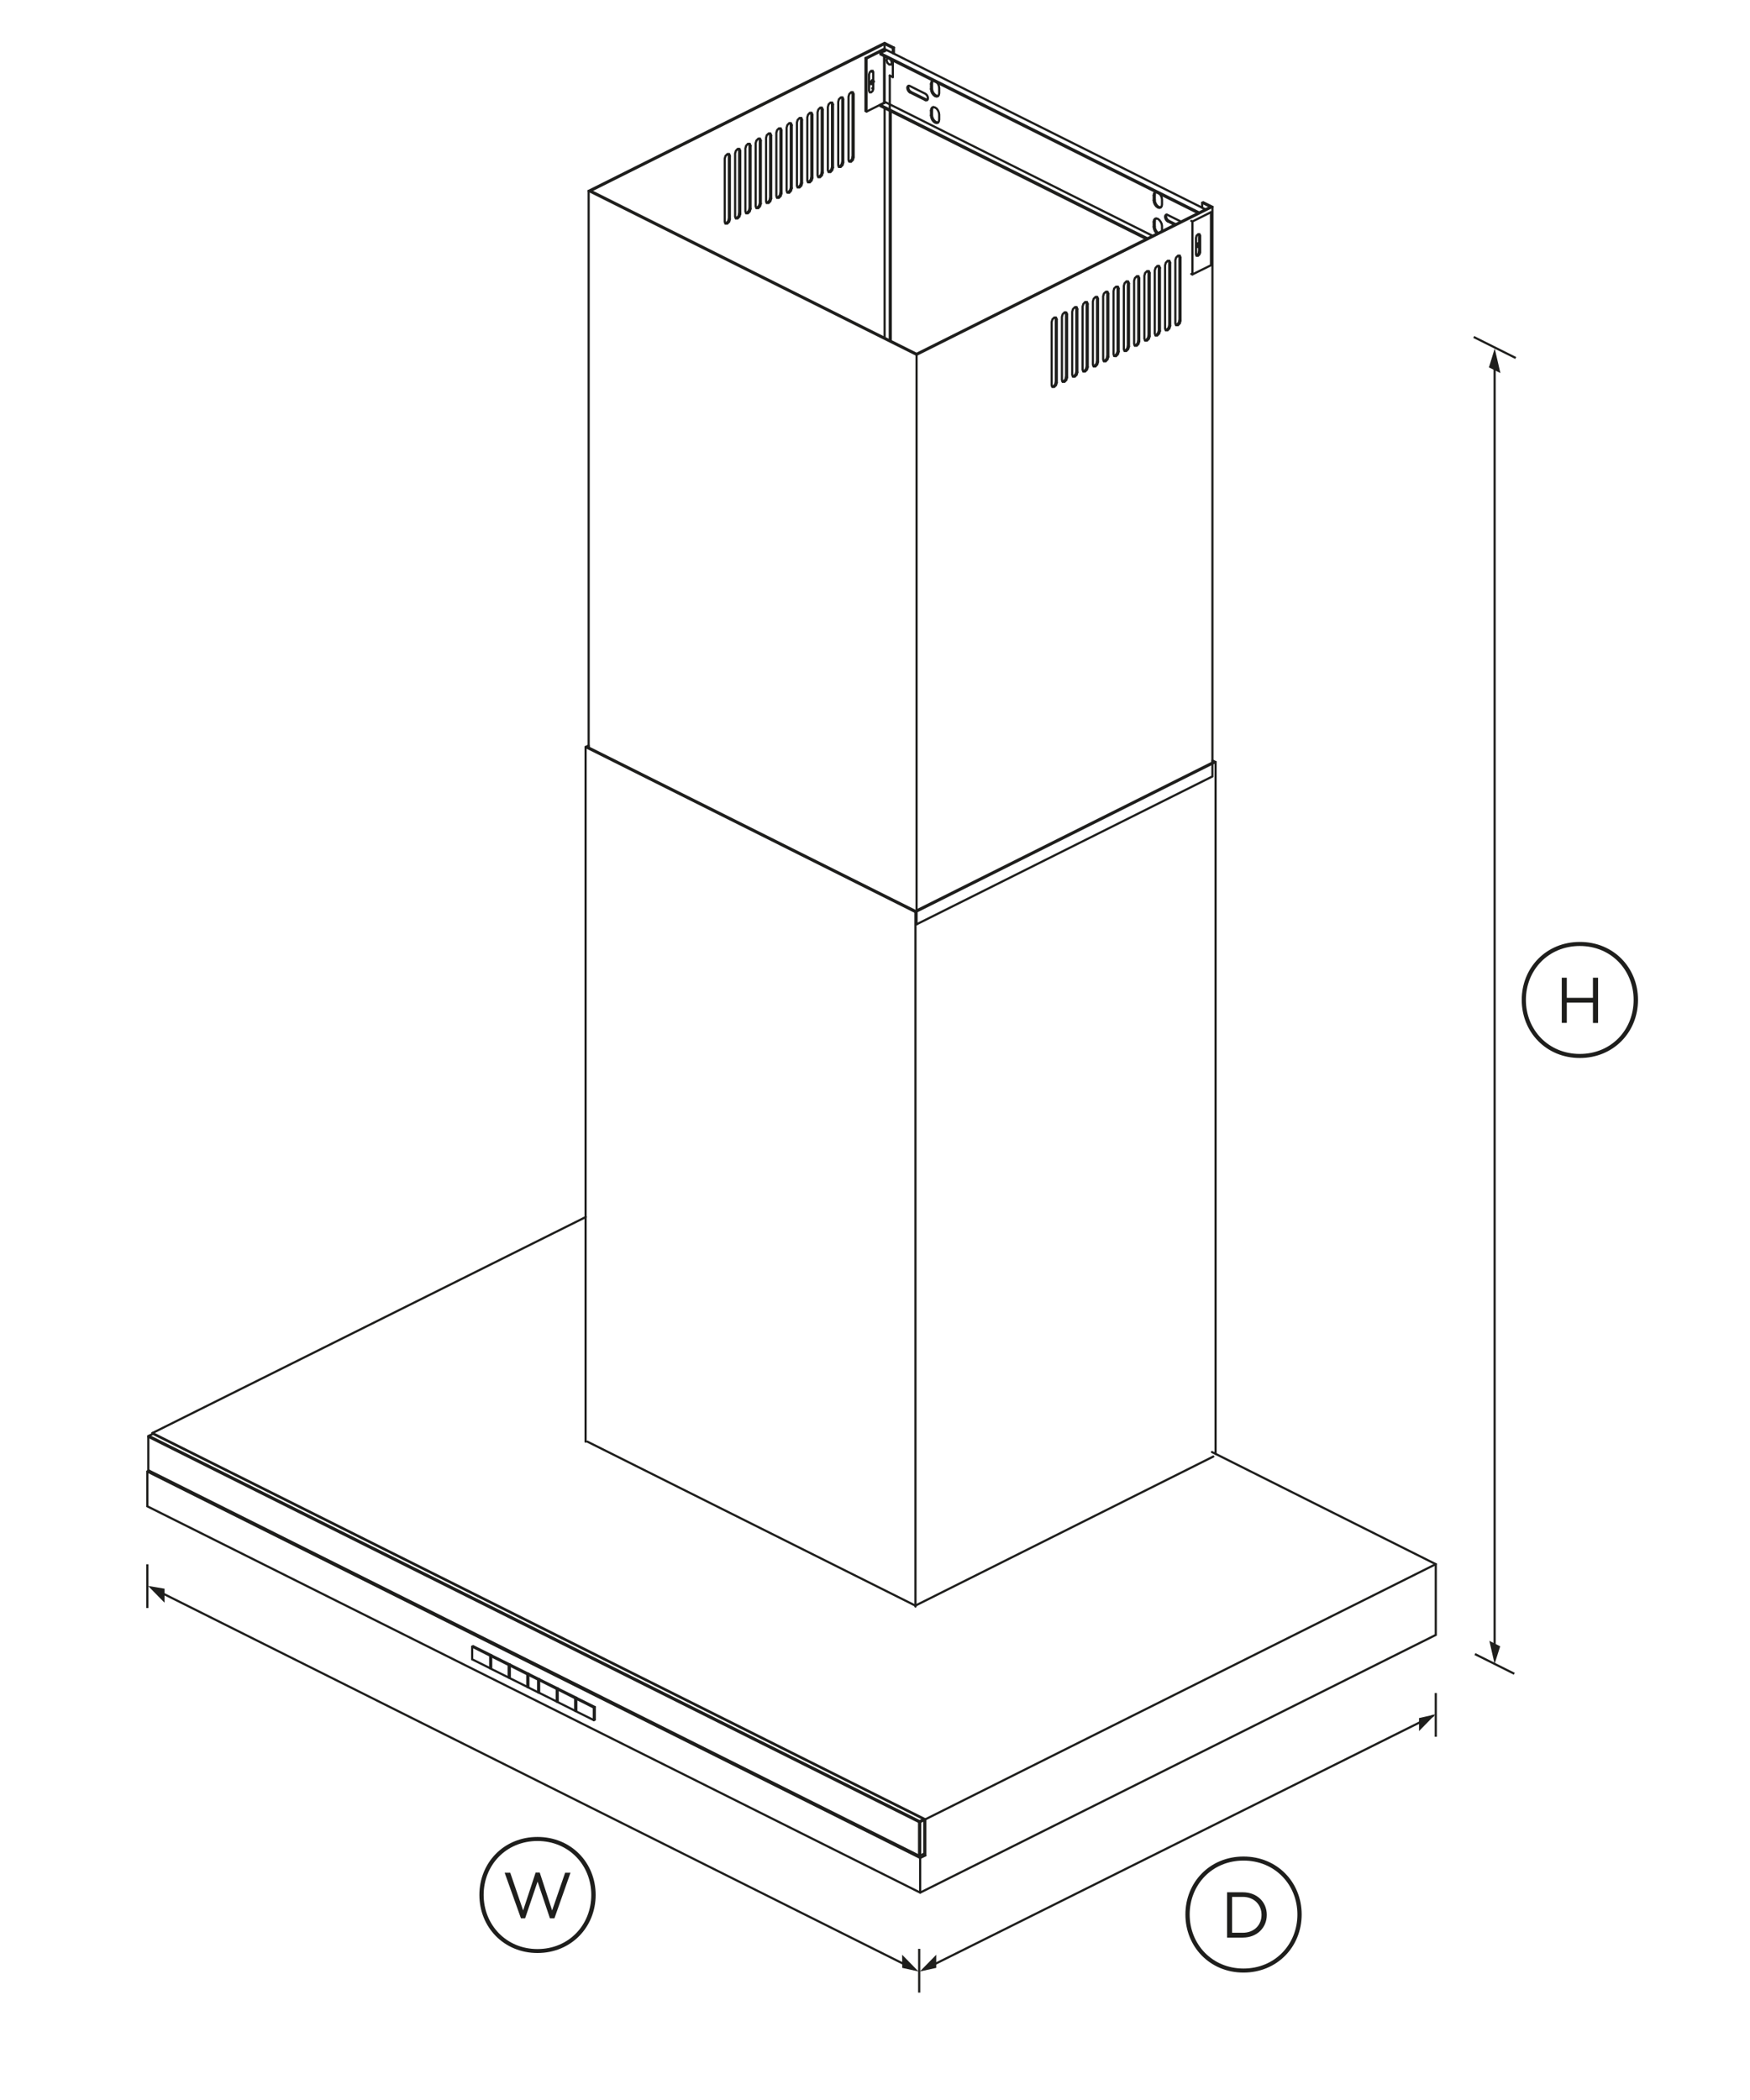 <?xml version="1.0" encoding="utf-8"?>
<!-- Generator: Adobe Illustrator 23.0.3, SVG Export Plug-In . SVG Version: 6.00 Build 0)  -->
<svg version="1.1" id="Standard_x0020_layer" xmlns="http://www.w3.org/2000/svg" xmlns:xlink="http://www.w3.org/1999/xlink"
	 x="0px" y="0px" viewBox="0 0 1600 1920" style="enable-background:new 0 0 1600 1920;" xml:space="preserve">
<style type="text/css">
	.st0{fill:none;stroke:#1E1E1C;stroke-width:1.984;}
	.st1{fill:none;stroke:#1E1E1C;stroke-width:1.984;stroke-linecap:round;}
	.st2{fill:#1E1E1C;}
</style>
<path class="st0" d="M1348.5,1512.3l36,18"/>
<path class="st0" d="M1347.4,308.1l38.4,19.2"/>
<line class="st1" x1="1366.5" y1="1509" x2="1366.5" y2="326.7"/>
<g>
	<g>
		<polygon class="st2" points="1371.8,341.1 1366.6,318.6 1361.3,335.9 		"/>
	</g>
</g>
<g>
	<g>
		<polygon class="st2" points="1361.7,1500.2 1366.5,1521.3 1371.6,1505.2 		"/>
	</g>
</g>
<path class="st2" d="M1497.6,914.2c0,29.5-22.4,53.1-53.2,53.1c-30.7,0-53.1-23.6-53.1-53.1s22.4-53,53.1-53
	C1475.3,861.2,1497.6,884.7,1497.6,914.2z M1493.6,914.2c0-27.2-20.5-49.3-49.2-49.3s-49.3,22-49.3,49.3s20.6,49.4,49.3,49.4
	C1473.1,963.6,1493.6,941.6,1493.6,914.2z M1427.9,893.9h4.6v18.4h23.9v-18.4h4.7v41.4h-4.7v-18.6h-23.9v18.5h-4.6V893.9z"/>
<path class="st0" d="M141.5,1453.2l691.9,346"/>
<line class="st1" x1="845.7" y1="1800.2" x2="1310.2" y2="1568.7"/>
<line class="st0" x1="134.7" y1="1430.2" x2="134.7" y2="1470.2"/>
<line class="st0" x1="840.4" y1="1781.8" x2="840.4" y2="1821.8"/>
<line class="st0" x1="1312.7" y1="1547.9" x2="1312.7" y2="1587.9"/>
<g>
	<g>
		<polygon class="st2" points="150.4,1465.3 135.4,1450 150.4,1452.5 		"/>
	</g>
</g>
<g>
	<g>
		<polygon class="st2" points="824.8,1787.2 839.8,1802.5 824.9,1799.2 		"/>
	</g>
</g>
<g>
	<g>
		<polygon class="st2" points="856,1787.2 841,1802.5 856,1799.2 		"/>
	</g>
</g>
<g>
	<g>
		<polygon class="st2" points="1297.4,1582.7 1312.4,1567.4 1297.4,1570.8 		"/>
	</g>
</g>
<path class="st2" d="M544.6,1732.5c0,29.5-22.4,53.1-53.2,53.1c-30.7,0-53.1-23.6-53.1-53.1s22.4-53,53.1-53
	C522.2,1679.5,544.6,1703,544.6,1732.5z M540.6,1732.5c0-27.2-20.5-49.3-49.2-49.3c-28.6,0-49.2,22-49.2,49.3s20.6,49.5,49.2,49.5
	C520.1,1782,540.6,1759.9,540.6,1732.5z M461.4,1712.2h5.1l11.8,34.5l11.4-34.6h3.8l11.3,34.6l11.9-34.5h4.9l-14.7,41.7h-4.1
	l-11.3-33.6l-11.4,33.6h-3.8L461.4,1712.2z"/>
<path class="st2" d="M1190.1,1750.4c0,29.5-22.4,53.1-53.2,53.1c-30.7,0-53.1-23.6-53.1-53.1s22.4-53,53.1-53
	C1167.7,1697.4,1190.1,1720.9,1190.1,1750.4z M1186.2,1750.4c0-27.2-20.5-49.3-49.3-49.3c-28.6,0-49.2,22-49.2,49.3
	s20.6,49.4,49.2,49.4C1165.7,1799.8,1186.2,1777.7,1186.2,1750.4z M1121.9,1730.1h14.4c13,0,21.9,8.9,21.9,20.6v0.1
	c0,11.6-8.9,20.7-21.9,20.7h-14.4V1730.1z M1126.5,1734.3v32.8h9.7c10.5,0,17.2-7.1,17.2-16.3v-0.1c0-9.2-6.7-16.4-17.2-16.4H1126.5
	z"/>
<g id="ID_1003">
	<desc>Set</desc>
	<g id="ID_1004">
		<title>Illustration</title>
		<desc>Illustration</desc>
		<g id="ID_1005_1_">
			<title>FP_SDA_3D_HC36DTXB1_ISSUE1</title>
			<desc>FP_SDA_3D_HC36DTXB1_ISSUE1</desc>
			<g id="ID_1073">
				<title>104062_C04_1.ASM</title>
				<desc>104062_C04_1.ASM</desc>
				<g id="ID_1086">
					<title>104062_C04_1_7.PRT</title>
					<desc>104062_C04_1_7.PRT</desc>
					<polygon class="st1" points="526.4,1552.9 527.4,1552.5 543.8,1560.7 543.8,1572.3 542.9,1572.7 526.4,1564.5 					"/>
					<polyline class="st1" points="543.8,1560.7 542.9,1561.2 526.4,1552.9 					"/>
					<line class="st1" x1="542.9" y1="1561.2" x2="542.9" y2="1572.7"/>
				</g>
				<g id="ID_1084">
					<title>104062_C04_1_6.PRT</title>
					<desc>104062_C04_1_6.PRT</desc>
					<polygon class="st1" points="509.5,1544.4 510.4,1544 526.9,1552.2 526.9,1563.7 525.9,1564.2 509.5,1556 					"/>
					<polyline class="st1" points="526.9,1552.2 525.9,1552.7 509.5,1544.4 					"/>
					<line class="st1" x1="525.9" y1="1552.7" x2="525.9" y2="1564.2"/>
				</g>
				<g id="ID_1082">
					<title>104062_C04_1_5.PRT</title>
					<desc>104062_C04_1_5.PRT</desc>
					<polygon class="st1" points="492.5,1535.9 493.4,1535.5 509.9,1543.7 509.9,1555.3 509,1555.7 492.5,1547.5 					"/>
					<polyline class="st1" points="509.9,1543.7 509,1544.2 492.5,1535.9 					"/>
					<line class="st1" x1="509" y1="1544.2" x2="509" y2="1555.7"/>
				</g>
				<g id="ID_1080">
					<title>104062_C04_1_4.PRT</title>
					<desc>104062_C04_1_4.PRT</desc>
					<polygon class="st1" points="482.6,1531 483.5,1530.5 492.9,1535.2 492.9,1546.8 492,1547.3 482.6,1542.6 					"/>
					<polyline class="st1" points="492,1547.3 492,1535.7 482.6,1531 					"/>
					<line class="st1" x1="492" y1="1535.7" x2="492.9" y2="1535.2"/>
				</g>
				<g id="ID_1078">
					<title>104062_C04_1_3.PRT</title>
					<desc>104062_C04_1_3.PRT</desc>
					<polygon class="st1" points="465.6,1522.5 466.5,1522 483.1,1530.3 483.1,1541.8 482.1,1542.3 465.6,1534.1 					"/>
					<polyline class="st1" points="483.1,1530.3 482.1,1530.8 465.6,1522.5 					"/>
					<line class="st1" x1="482.1" y1="1530.8" x2="482.1" y2="1542.3"/>
				</g>
				<g id="ID_1076">
					<title>104062_C04_1_2.PRT</title>
					<desc>104062_C04_1_2.PRT</desc>
					<polygon class="st1" points="448.6,1514 449.6,1513.6 466.1,1521.8 466.1,1533.3 465.1,1533.8 448.6,1525.6 					"/>
					<polyline class="st1" points="466.1,1521.8 465.1,1522.3 448.6,1514 					"/>
					<line class="st1" x1="465.1" y1="1522.3" x2="465.1" y2="1533.8"/>
				</g>
				<g id="ID_1074">
					<title>104062_C04_1_1.PRT</title>
					<desc>104062_C04_1_1.PRT</desc>
					<polygon class="st1" points="431.7,1505.5 432.6,1505.1 449.1,1513.3 449.1,1524.9 448.2,1525.3 431.7,1517.1 					"/>
					<polyline class="st1" points="449.1,1513.3 448.2,1513.8 431.7,1505.5 					"/>
					<line class="st1" x1="448.2" y1="1513.8" x2="448.2" y2="1525.3"/>
				</g>
			</g>
			<g id="ID_1071">
				<title>104048_C03_1.PRT</title>
				<desc>104048_C03_1.PRT</desc>
				<polygon class="st1" points="135.6,1313 135.6,1344.2 136.1,1344.5 840.8,1696.9 844.6,1695 845.1,1694.7 845.1,1663.5 
					844.6,1663.2 139.9,1310.9 136.1,1312.8 				"/>
				<polyline class="st1" points="136.1,1312.8 840.8,1665.1 844.6,1663.2 				"/>
				<polyline class="st1" points="840.8,1665.1 840.8,1665.6 840.3,1665.9 135.6,1313.6 				"/>
				<polyline class="st1" points="840.8,1665.6 841.3,1665.9 845.1,1664 				"/>
				<line class="st1" x1="841.3" y1="1665.9" x2="841.3" y2="1696.5"/>
				<line class="st1" x1="840.3" y1="1665.9" x2="840.3" y2="1696.5"/>
			</g>
			<g id="ID_1050">
				<title>104049_C10_1.PRT</title>
				<desc>104049_C10_1.PRT</desc>
				<polyline class="st1" points="808.6,94.1 808.3,94 792.3,102 791.3,101.5 791.3,53.1 808.3,44.6 1102.1,191.4 				"/>
				<polyline class="st1" points="1107.2,194 1107.2,242.5 1090.2,250.9 1089.2,250.5 				"/>
				<polyline class="st1" points="1090.2,250.9 1090.2,202.5 1089.2,202 				"/>
				<polyline class="st1" points="1095.2,194.8 805,49.7 805,48.6 809.7,46.2 				"/>
				<polyline class="st1" points="791.3,53.1 792.3,53.5 808.3,45.5 809.7,46.2 				"/>
				<line class="st1" x1="805" y1="48.6" x2="1096.4" y2="194.3"/>
				<line class="st1" x1="1090.2" y1="202.5" x2="1107.2" y2="194"/>
				<polyline class="st1" points="1074.9,205 1068.5,201.8 1067.6,201.1 1066.8,200.1 1066.3,198.9 1066.1,197.7 1066.3,196.7 
					1066.7,196.3 				"/>
				<polyline class="st1" points="1056.7,175.6 1056,176.5 1055.8,178.1 1055.8,182.7 1056,184.6 1056.9,186.6 1058.1,188.2 
					1059.5,189.2 1061,189.6 1061.4,189.4 				"/>
				<line class="st1" x1="1067.5" y1="202.3" x2="1068.5" y2="201.8"/>
				<line class="st1" x1="1055.8" y1="202.3" x2="1054.8" y2="202.8"/>
				<line class="st1" x1="805" y1="95.9" x2="1049.1" y2="217.9"/>
				<polyline class="st1" points="1058,213.5 1057.1,212.9 1055.9,211.3 1055.1,209.3 1054.8,207.4 1054.8,202.8 1055.1,201.2 
					1055.9,200.1 1057.1,199.7 1058.6,200.1 1060,201.2 1061.2,202.8 1062.1,204.7 1062.4,206.6 1062.4,211.2 				"/>
				<polyline class="st1" points="1074,205.5 1067.5,202.3 1066.6,201.6 1065.9,200.6 1065.4,199.4 1065.2,198.2 1065.4,197.2 
					1065.9,196.5 1066.6,196.2 1067.5,196.5 1079.8,202.6 				"/>
				<polyline class="st1" points="1058.9,213 1058.1,212.4 1056.9,210.8 1056,208.9 1055.8,207 1055.8,202.3 1056,200.7 
					1056.7,199.9 				"/>
				<line class="st1" x1="1055.8" y1="207" x2="1054.8" y2="207.4"/>
				<polyline class="st1" points="1053.8,215.6 809.7,93.5 805,95.9 805,97.1 1047.9,218.5 				"/>
				<line class="st1" x1="808.3" y1="51.4" x2="808.3" y2="94"/>
				<line class="st1" x1="808.3" y1="45.5" x2="808.3" y2="46.9"/>
				<line class="st1" x1="792.3" y1="53.5" x2="792.3" y2="102"/>
				<line class="st1" x1="1054.8" y1="183.2" x2="1055.8" y2="182.7"/>
				<line class="st1" x1="1055.8" y1="178.1" x2="1054.8" y2="178.6"/>
				<polyline class="st1" points="1056.8,175.6 1055.9,175.9 1055.1,176.9 1054.8,178.6 1054.8,183.2 1055.1,185.1 1055.9,187 
					1057.1,188.6 1058.6,189.7 1060,190.1 1061.2,189.7 1062.1,188.6 1062.4,187 1062.4,182.4 1062.1,180.4 1061.2,178.5 
					1060.4,177.4 				"/>
				<polygon class="st1" points="797.4,73.4 798.4,73.4 798.9,74.5 798.4,75.9 797.4,76.9 796.4,76.9 796,75.9 796.4,74.4 				"/>
				<line class="st1" x1="797.9" y1="74" x2="798.9" y2="74.5"/>
				<polyline class="st1" points="796.3,76.4 796.5,76.4 797.5,75.4 797.9,74 797.7,73.4 				"/>
				<polygon class="st1" points="848.2,88.6 848.4,89.8 848.2,90.8 847.7,91.5 846.9,91.7 846,91.5 831.8,84.4 830.9,83.7 
					830.2,82.7 829.7,81.5 829.5,80.3 829.7,79.3 830.2,78.7 830.9,78.4 831.8,78.6 846,85.7 846.9,86.4 847.7,87.4 				"/>
				<polyline class="st1" points="830.9,78.4 830.6,78.9 830.5,79.9 830.6,81.1 831.1,82.3 831.9,83.3 832.8,84 846.9,91 
					847.8,91.3 				"/>
				<line class="st1" x1="851.2" y1="105.6" x2="852.1" y2="105.2"/>
				<polygon class="st1" points="858.7,104.8 858.4,102.9 857.6,101 856.4,99.3 854.9,98.3 853.5,97.9 852.3,98.3 851.5,99.4 
					851.2,101 851.2,105.6 851.5,107.5 852.3,109.5 853.5,111.1 854.9,112.1 856.4,112.5 857.6,112.1 858.4,111 858.7,109.4 				"/>
				<polyline class="st1" points="857.8,111.9 857.3,112 855.9,111.7 854.5,110.6 853.2,109 852.4,107.1 852.1,105.2 852.1,100.5 
					852.4,98.9 853.1,98 				"/>
				<polyline class="st1" points="857.8,87.6 857.3,87.8 855.9,87.4 854.5,86.3 853.2,84.7 852.4,82.8 852.1,80.9 852.1,76.3 
					852.4,74.7 853.1,73.8 				"/>
				<line class="st1" x1="851.2" y1="81.4" x2="852.1" y2="80.9"/>
				<line class="st1" x1="851.2" y1="76.8" x2="852.1" y2="76.3"/>
				<polyline class="st1" points="856.8,75.6 857.6,76.7 858.4,78.6 858.7,80.5 858.7,85.2 858.4,86.8 857.6,87.9 856.4,88.3 
					854.9,87.9 853.5,86.8 852.3,85.2 851.5,83.3 851.2,81.4 851.2,76.8 851.5,75.1 852.3,74 853.1,73.8 				"/>
				<line class="st1" x1="846" y1="91.5" x2="846.9" y2="91"/>
				<line class="st1" x1="852.1" y1="100.5" x2="851.2" y2="101"/>
				<line class="st1" x1="832.8" y1="84" x2="831.8" y2="84.4"/>
				<polygon class="st1" points="1094.4,225.8 1095.4,225.8 1096.4,224.8 1096.8,223.4 1096.4,222.4 1095.4,222.4 1094.4,223.4 
					1093.9,224.8 				"/>
				<line class="st1" x1="1095.8" y1="222.9" x2="1096.8" y2="223.4"/>
				<polyline class="st1" points="1094.2,225.4 1094.4,225.4 1095.4,224.4 1095.8,222.9 1095.6,222.4 				"/>
			</g>
			<g id="ID_1010">
				<title>104046_C05_1.PRT</title>
				<desc>104046_C05_1.PRT</desc>
				<polyline class="st1" points="817.3,49 817.3,43.5 808.8,39.2 538.2,174.5 538.2,683.5 				"/>
				<polyline class="st1" points="540.1,174.5 838,323.5 1106.7,189.1 				"/>
				<polyline class="st1" points="1099.1,190 1099.1,185.4 1100.1,184.9 1108.5,189.1 1108.5,709.9 838,845.1 				"/>
				<polyline class="st1" points="538.2,174.5 838,324.4 838,845.1 				"/>
				<polyline class="st1" points="540.1,174.5 808.8,40.2 816.3,44 817.3,43.5 				"/>
				<line class="st1" x1="816.3" y1="55.4" x2="816.3" y2="70.5"/>
				<polyline class="st1" points="813.9,54.2 814.7,54.9 815.4,57.3 814.7,59 813,59 811.3,57.4 810.6,55 811.3,53.3 812.1,53.3 
									"/>
				<line class="st1" x1="808.8" y1="46.7" x2="808.8" y2="40.2"/>
				<line class="st1" x1="808.8" y1="94" x2="808.8" y2="51.6"/>
				<polygon class="st1" points="796.5,64.8 795.2,66.1 794.6,68 794.6,83 795.2,84.4 796.5,84.4 797.9,83.1 798.4,81.2 798.4,66.1 
					797.9,64.8 				"/>
				<line class="st1" x1="797.4" y1="73.4" x2="797.4" y2="75.5"/>
				<line class="st1" x1="797.4" y1="65.7" x2="798.4" y2="66.1"/>
				<line class="st1" x1="813.5" y1="311.2" x2="813.5" y2="69.1"/>
				<line class="st1" x1="798.4" y1="81.2" x2="797.4" y2="80.7"/>
				<line class="st1" x1="813.5" y1="69.1" x2="816.3" y2="70.5"/>
				<line class="st1" x1="814.4" y1="311.7" x2="814.4" y2="101.8"/>
				<line class="st1" x1="808.8" y1="308.8" x2="808.8" y2="98.9"/>
				<polyline class="st1" points="779,84.4 779.5,85.6 780.5,86.1 				"/>
				<polygon class="st1" points="779.8,84.4 778.1,84.4 776.5,86 775.8,88.4 775.8,146.2 776.5,147.8 778.1,147.9 779.8,146.2 
					780.5,143.8 780.5,86.1 				"/>
				<polyline class="st1" points="769.6,89.1 770.1,90.3 771,90.8 				"/>
				<polygon class="st1" points="770.4,89.1 771,90.8 771,148.5 770.4,150.9 768.7,152.6 767,152.6 766.4,150.9 766.4,93.1 
					767,90.8 768.7,89.1 				"/>
				<polygon class="st1" points="760.9,93.8 759.3,93.8 757.6,95.4 756.9,97.9 756.9,155.6 757.6,157.3 759.3,157.3 760.9,155.6 
					761.6,153.2 761.6,95.5 				"/>
				<polyline class="st1" points="750.8,98.5 751.3,99.7 752.2,100.2 				"/>
				<polygon class="st1" points="751.5,98.5 752.2,100.2 752.2,157.9 751.5,160.3 749.8,162 748.2,162 747.5,160.3 747.5,102.5 
					748.2,100.2 749.8,98.5 				"/>
				<polygon class="st1" points="742.1,103.2 740.4,103.2 738.8,104.9 738.1,107.3 738.1,165 738.8,166.7 740.4,166.7 742.1,165 
					742.8,162.7 742.8,104.9 				"/>
				<polyline class="st1" points="731.9,107.9 732.4,109.2 733.3,109.6 				"/>
				<polygon class="st1" points="732.7,107.9 733.3,109.6 733.3,167.4 732.7,169.7 731,171.4 729.3,171.4 728.6,169.7 728.6,112 
					729.3,109.6 731,107.9 				"/>
				<polygon class="st1" points="723.2,112.7 721.6,112.6 719.9,114.3 719.2,116.7 719.2,174.4 719.9,176.1 721.6,176.2 
					723.2,174.5 723.9,172.1 723.9,114.4 				"/>
				<polyline class="st1" points="713,117.4 713.6,118.6 714.5,119.1 				"/>
				<polygon class="st1" points="713.8,117.4 714.5,119.1 714.5,176.8 713.8,179.2 712.1,180.9 710.5,180.9 709.8,179.1 
					709.8,121.4 710.5,119 712.1,117.4 				"/>
				<polygon class="st1" points="704.4,122.1 702.7,122.1 701,123.7 700.4,126.1 700.4,183.9 701,185.6 702.7,185.6 704.4,183.9 
					705.1,181.5 705.1,123.8 				"/>
				<polyline class="st1" points="694.2,126.8 694.7,128 695.6,128.5 				"/>
				<polygon class="st1" points="694.9,126.8 695.6,128.5 695.6,186.2 694.9,188.6 693.3,190.3 691.6,190.3 690.9,188.6 
					690.9,130.8 691.6,128.5 693.3,126.8 				"/>
				<polygon class="st1" points="685.5,131.5 683.8,131.5 682.2,133.2 681.5,135.6 681.5,193.3 682.2,195 683.8,195 685.5,193.3 
					686.2,190.9 686.2,133.2 				"/>
				<polyline class="st1" points="675.3,136.2 675.8,137.4 676.8,137.9 				"/>
				<polygon class="st1" points="676.1,136.2 676.8,137.9 676.8,195.6 676.1,198 674.4,199.7 672.8,199.7 672.1,198 672.1,140.3 
					672.8,137.9 674.4,136.2 				"/>
				<polygon class="st1" points="666.7,140.9 665,140.9 663.3,142.6 662.6,145 662.6,202.7 663.3,204.4 665,204.4 666.7,202.7 
					667.3,200.4 667.3,142.6 				"/>
				<polyline class="st1" points="667.3,142.6 666.4,142.2 665.9,140.9 				"/>
				<polyline class="st1" points="672.6,199.2 673.5,199.3 675.2,197.6 675.8,195.2 675.8,137.4 				"/>
				<polyline class="st1" points="686.2,133.2 685.3,132.7 684.8,131.5 				"/>
				<polyline class="st1" points="685.3,132.7 685.3,190.5 684.6,192.8 682.9,194.5 682,194.5 				"/>
				<line class="st1" x1="667.3" y1="200.4" x2="666.4" y2="199.9"/>
				<line class="st1" x1="675.8" y1="195.2" x2="676.8" y2="195.6"/>
				<polyline class="st1" points="691.4,189.8 692.3,189.8 694,188.1 694.7,185.7 694.7,128 				"/>
				<polyline class="st1" points="705.1,123.8 704.1,123.3 703.6,122.1 				"/>
				<polyline class="st1" points="704.1,123.3 704.1,181 703.4,183.4 701.8,185.1 700.8,185.1 				"/>
				<line class="st1" x1="686.2" y1="190.9" x2="685.3" y2="190.5"/>
				<line class="st1" x1="694.7" y1="185.7" x2="695.6" y2="186.2"/>
				<polyline class="st1" points="710.3,180.4 711.2,180.4 712.9,178.7 713.6,176.3 713.6,118.6 				"/>
				<polyline class="st1" points="723.9,114.4 723,113.9 722.5,112.7 				"/>
				<polyline class="st1" points="723,113.9 723,171.6 722.3,174 720.6,175.7 719.7,175.7 				"/>
				<line class="st1" x1="705.1" y1="181.5" x2="704.1" y2="181"/>
				<line class="st1" x1="713.6" y1="176.3" x2="714.5" y2="176.8"/>
				<polyline class="st1" points="729.1,170.9 730,171 731.7,169.3 732.4,166.9 732.4,109.2 				"/>
				<polyline class="st1" points="742.8,104.9 741.8,104.4 741.3,103.2 				"/>
				<polyline class="st1" points="741.8,104.4 741.8,162.2 741.1,164.5 739.5,166.2 738.6,166.2 				"/>
				<line class="st1" x1="723.9" y1="172.1" x2="723" y2="171.6"/>
				<line class="st1" x1="732.4" y1="166.9" x2="733.3" y2="167.4"/>
				<polyline class="st1" points="748,161.5 748.9,161.5 750.6,159.9 751.3,157.5 751.3,99.7 				"/>
				<polyline class="st1" points="761.6,95.5 760.7,95 760.2,93.8 				"/>
				<polyline class="st1" points="760.7,95 760.7,152.7 760,155.1 758.3,156.8 757.4,156.8 				"/>
				<line class="st1" x1="742.8" y1="162.7" x2="741.8" y2="162.2"/>
				<line class="st1" x1="751.3" y1="157.5" x2="752.2" y2="157.9"/>
				<polyline class="st1" points="766.8,152.1 767.8,152.1 769.4,150.4 770.1,148 770.1,90.3 				"/>
				<polyline class="st1" points="776.3,147.4 777.2,147.4 778.9,145.7 779.5,143.3 779.5,85.6 				"/>
				<line class="st1" x1="761.6" y1="153.2" x2="760.7" y2="152.7"/>
				<line class="st1" x1="771" y1="148.5" x2="770.1" y2="148"/>
				<line class="st1" x1="780.5" y1="143.8" x2="779.5" y2="143.3"/>
				<polyline class="st1" points="663.1,204 664,204 665.7,202.3 666.4,199.9 666.4,142.2 				"/>
				<line class="st1" x1="816.3" y1="48.6" x2="816.3" y2="44"/>
				<line class="st1" x1="1108.5" y1="189.1" x2="838" y2="324.4"/>
				<line class="st1" x1="1106.7" y1="189.1" x2="1099.1" y2="185.4"/>
				<polygon class="st1" points="962.2,353.8 963.8,353.8 965.5,352.2 966.2,349.8 966.2,292 965.5,290.4 963.8,290.4 962.2,292 
					961.5,294.4 961.5,352.2 				"/>
				<line class="st1" x1="974.7" y1="344.6" x2="975.6" y2="345.1"/>
				<polygon class="st1" points="992.1,339.7 993.8,338 994.5,335.6 994.5,277.9 993.8,276.2 992.1,276.2 990.5,277.9 989.8,280.3 
					989.8,338 990.5,339.7 				"/>
				<polygon class="st1" points="1003.2,271.5 1001.6,271.5 999.9,273.2 999.2,275.6 999.2,333.3 999.9,335 1001.6,335 
					1003.2,333.3 1003.9,330.9 1003.9,273.2 				"/>
				<polyline class="st1" points="1011.9,266.8 1012.4,268 1013.3,268.5 				"/>
				<polygon class="st1" points="1012.6,266.8 1013.3,268.5 1013.3,326.2 1012.6,328.6 1011,330.3 1009.3,330.3 1008.6,328.6 
					1008.6,270.8 1009.3,268.4 1011,266.8 				"/>
				<polygon class="st1" points="1022.1,262.1 1020.4,262.1 1018.7,263.7 1018.1,266.1 1018.1,323.9 1018.7,325.5 1020.4,325.6 
					1022.1,323.9 1022.8,321.5 1022.8,263.8 				"/>
				<polyline class="st1" points="1030.8,257.4 1031.2,258.6 1032.2,259.1 				"/>
				<polygon class="st1" points="1031.5,257.4 1032.2,259.1 1032.2,316.8 1031.5,319.2 1029.8,320.9 1028.2,320.9 1027.5,319.2 
					1027.5,261.4 1028.2,259 1029.8,257.3 				"/>
				<polygon class="st1" points="1040.9,252.6 1039.3,252.6 1037.6,254.3 1036.9,256.7 1036.9,314.4 1037.6,316.1 1039.3,316.1 
					1040.9,314.5 1041.6,312.1 1041.6,254.4 				"/>
				<polyline class="st1" points="1049.6,247.9 1050.1,249.2 1051.1,249.6 				"/>
				<polygon class="st1" points="1050.4,247.9 1051.1,249.6 1051.1,307.4 1050.4,309.8 1048.7,311.4 1047,311.4 1046.3,309.7 
					1046.3,252 1047,249.6 1048.7,247.9 				"/>
				<polygon class="st1" points="1059.8,243.2 1058.1,243.2 1056.5,244.9 1055.8,247.3 1055.8,305 1056.5,306.7 1058.1,306.7 
					1059.8,305 1060.5,302.6 1060.5,244.9 				"/>
				<polyline class="st1" points="1068.5,238.5 1069,239.7 1069.9,240.2 				"/>
				<polygon class="st1" points="1069.2,238.5 1069.9,240.2 1069.9,297.9 1069.2,300.3 1067.5,302 1065.9,302 1065.2,300.3 
					1065.2,242.6 1065.9,240.2 1067.5,238.5 				"/>
				<polygon class="st1" points="1078.7,233.8 1077,233.8 1075.3,235.5 1074.6,237.8 1074.6,295.6 1075.3,297.3 1077,297.3 
					1078.7,295.6 1079.3,293.2 1079.3,235.5 				"/>
				<polyline class="st1" points="1079.3,235.5 1078.4,235 1077.9,233.8 				"/>
				<polyline class="st1" points="1065.7,301.5 1066.6,301.5 1068.3,299.9 1069,297.5 1069,239.7 				"/>
				<polyline class="st1" points="1060.5,244.9 1059.5,244.4 1059,243.2 				"/>
				<polyline class="st1" points="1059.5,244.4 1059.5,302.2 1058.8,304.5 1057.2,306.3 1056.3,306.3 				"/>
				<line class="st1" x1="1041.6" y1="312.1" x2="1040.7" y2="311.6"/>
				<polyline class="st1" points="1050.1,249.2 1050.1,306.9 1049.4,309.3 1047.7,311 1046.8,311 				"/>
				<line class="st1" x1="1032.2" y1="316.8" x2="1031.2" y2="316.3"/>
				<polyline class="st1" points="1040.7,253.9 1040.7,311.6 1040,314 1038.3,315.7 1037.4,315.7 				"/>
				<line class="st1" x1="1022.8" y1="321.5" x2="1021.8" y2="321"/>
				<polyline class="st1" points="1031.2,258.6 1031.2,316.3 1030.6,318.7 1028.9,320.4 1028,320.4 				"/>
				<line class="st1" x1="1013.3" y1="326.2" x2="1012.4" y2="325.7"/>
				<polyline class="st1" points="1021.8,263.3 1021.8,321 1021.1,323.4 1019.5,325.1 1018.5,325.1 				"/>
				<line class="st1" x1="1003" y1="330.4" x2="1003.9" y2="330.9"/>
				<polyline class="st1" points="1012.4,268 1012.4,325.7 1011.7,328.1 1010,329.8 1009.1,329.8 				"/>
				<line class="st1" x1="993.5" y1="335.2" x2="994.5" y2="335.6"/>
				<polyline class="st1" points="1003,272.7 1003,330.4 1002.3,332.8 1000.6,334.5 999.7,334.5 				"/>
				<line class="st1" x1="984.1" y1="339.9" x2="985" y2="340.4"/>
				<polyline class="st1" points="990.3,339.2 991.2,339.2 992.8,337.6 993.5,335.2 993.5,277.5 				"/>
				<polyline class="st1" points="983.6,280.9 984.1,282.1 985,282.6 				"/>
				<polygon class="st1" points="984.4,280.9 985,282.6 985,340.4 984.4,342.7 982.7,344.4 981,344.4 980.3,342.7 980.3,285 
					981,282.6 982.7,280.9 				"/>
				<polygon class="st1" points="973.3,285.6 974.9,285.7 975.6,287.3 975.6,345.1 974.9,347.5 973.3,349.1 971.6,349.1 
					970.9,347.4 970.9,289.7 971.6,287.3 				"/>
				<polyline class="st1" points="964.8,290.4 965.3,291.6 966.2,292 				"/>
				<polyline class="st1" points="975.6,287.3 974.7,286.9 974.2,285.6 				"/>
				<polyline class="st1" points="965.3,291.6 965.3,349.3 964.6,351.7 962.9,353.4 962,353.4 				"/>
				<polyline class="st1" points="974.7,286.9 974.7,344.6 974,347 972.3,348.7 971.4,348.7 				"/>
				<polyline class="st1" points="980.9,343.9 981.7,343.9 983.4,342.3 984.1,339.9 984.1,282.1 				"/>
				<polyline class="st1" points="993,276.2 993.5,277.5 994.5,277.9 				"/>
				<polyline class="st1" points="1002.5,271.5 1003,272.7 1003.9,273.2 				"/>
				<line class="st1" x1="965.3" y1="349.3" x2="966.2" y2="349.8"/>
				<polyline class="st1" points="1022.8,263.8 1021.8,263.3 1021.3,262.1 				"/>
				<polyline class="st1" points="1041.6,254.4 1040.7,253.9 1040.2,252.6 				"/>
				<line class="st1" x1="1051.1" y1="307.4" x2="1050.1" y2="306.9"/>
				<line class="st1" x1="1059.5" y1="302.2" x2="1060.5" y2="302.6"/>
				<polyline class="st1" points="1075.1,296.8 1076,296.8 1077.7,295.1 1078.4,292.8 1078.4,235 				"/>
				<polyline class="st1" points="1096,214.2 1096.3,215.1 1096.3,230.1 1095.7,232 1094.4,233.3 1093.8,233.3 				"/>
				<polygon class="st1" points="1095.4,233.8 1096.7,232.5 1097.3,230.6 1097.3,215.6 1096.7,214.2 1095.4,214.2 1094,215.5 
					1093.5,217.5 1093.5,232.5 1094,233.8 				"/>
				<line class="st1" x1="1096.3" y1="230.1" x2="1097.3" y2="230.6"/>
				<line class="st1" x1="1096.3" y1="215.1" x2="1097.3" y2="215.6"/>
				<line class="st1" x1="1069.9" y1="297.9" x2="1069" y2="297.5"/>
				<line class="st1" x1="1079.3" y1="293.2" x2="1078.4" y2="292.8"/>
			</g>
			<g id="ID_1008">
				<title>104046_C04_1.PRT</title>
				<desc>104046_C04_1.PRT</desc>
				<polyline class="st1" points="538.2,681.6 535.4,683 535.4,1318.1 				"/>
				<polyline class="st1" points="1111.4,696.7 837,833.9 535.4,683 				"/>
				<line class="st1" x1="537.3" y1="683" x2="538.2" y2="682.5"/>
				<polyline class="st1" points="537.3,683 837,832.9 1109.5,696.7 				"/>
				<polyline class="st1" points="1111.4,1329.2 1111.4,696.7 1108.5,695.3 				"/>
				<line class="st1" x1="1108.5" y1="696.2" x2="1109.5" y2="696.7"/>
				<line class="st1" x1="837" y1="833.9" x2="837" y2="1468.9"/>
			</g>
			<g id="ID_1006_1_">
				<title>104050_C01_1.PRT</title>
				<desc>104050_C01_1.PRT</desc>
				<polyline class="st1" points="1108.1,1327.6 1312.7,1430.1 1312.7,1494.8 841.3,1730.4 134.7,1377.2 134.7,1345.4 136.3,1344.6 
									"/>
				<polyline class="st1" points="134.7,1345.4 841.3,1698.7 846,1696.4 846,1663.4 139.4,1310.2 				"/>
				<polyline class="st1" points="535.6,1112.7 139.4,1310.2 139.4,1311.1 				"/>
				<line class="st1" x1="1312.7" y1="1430.1" x2="846" y2="1663.4"/>
				<line class="st1" x1="841.3" y1="1698.7" x2="841.3" y2="1730.4"/>
				<line class="st1" x1="846" y1="1696.4" x2="843.9" y2="1695.3"/>
			</g>
		</g>
	</g>
</g>
<line class="st1" x1="836.9" y1="1468" x2="1109.3" y2="1331.7"/>
<line class="st1" x1="537.1" y1="1318.1" x2="836.9" y2="1468"/>
</svg>
